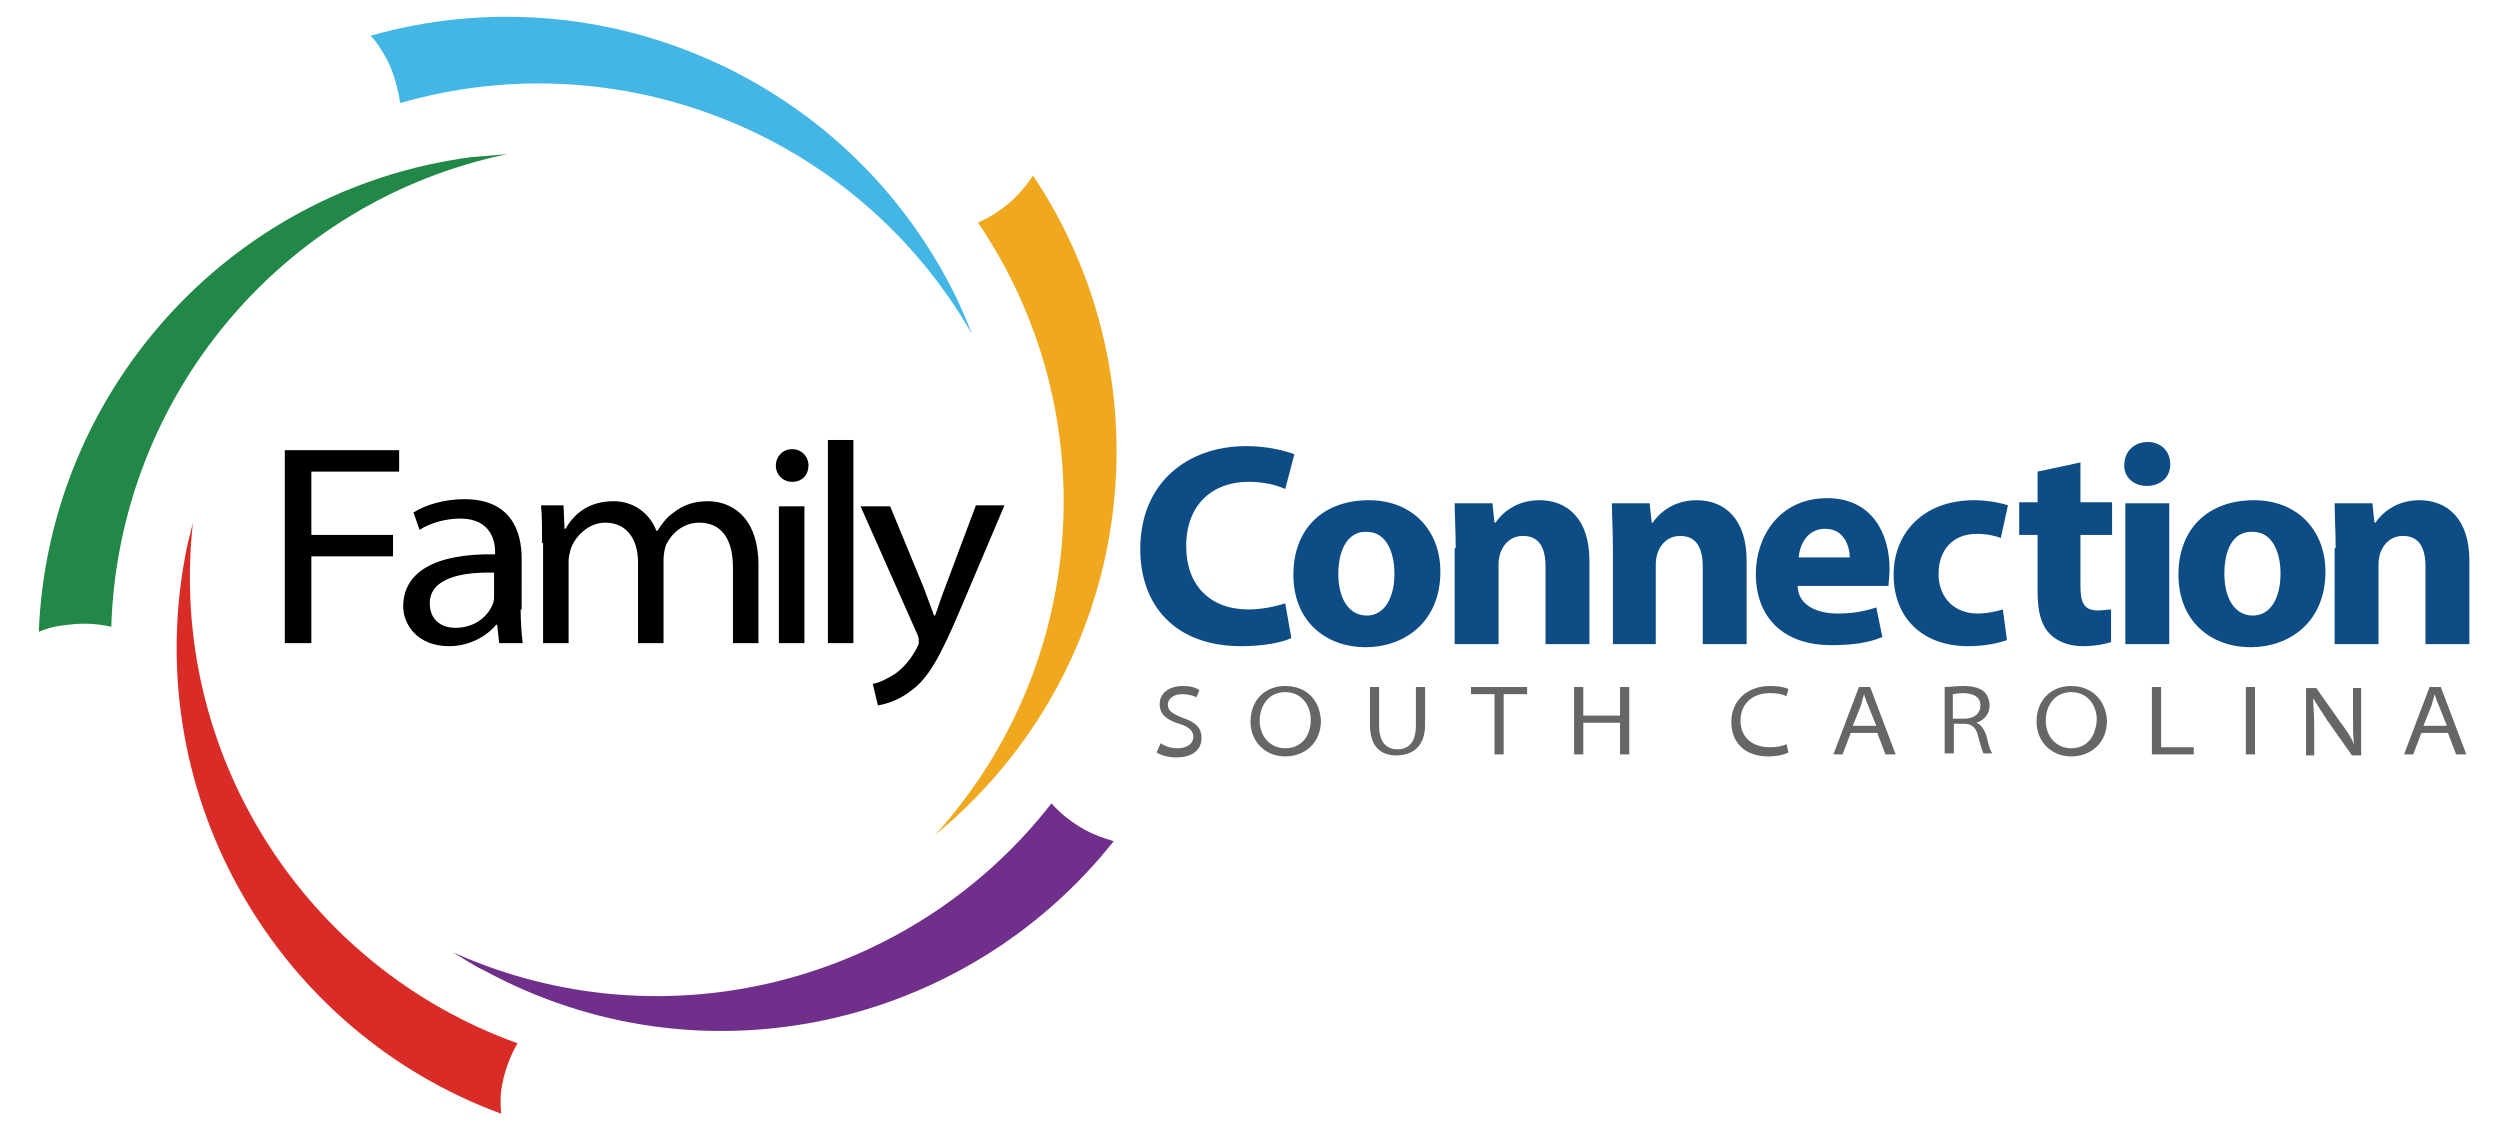 <?xml version="1.0" encoding="UTF-8"?> <!-- Generator: Adobe Illustrator 24.2.0, SVG Export Plug-In . SVG Version: 6.00 Build 0) --> <svg xmlns="http://www.w3.org/2000/svg" xmlns:xlink="http://www.w3.org/1999/xlink" version="1.1" id="Layer_1" x="0px" y="0px" viewBox="0 0 244.9 110.6" style="enable-background:new 0 0 244.9 110.6;" xml:space="preserve"> <style type="text/css"> .st0{fill:#44B6E5;} .st1{fill:#F0A91E;} .st2{fill:#702F8A;} .st3{fill:#D92C27;} .st4{fill:#228848;} .st5{fill:#0E4C86;} .st6{fill:#666666;} </style> <g> <path class="st0" d="M38,6c0.6,1.3,1,2.7,1.2,4.1c21.4-6.2,44.7,2.9,56,22.6c-0.4-1.1-0.9-2.2-1.4-3.3C83.3,7.6,58.8-2.9,36.3,3.5 C37,4.2,37.5,5.1,38,6L38,6z"></path> <path class="st1" d="M99.3,19.5c-1.1,1-2.3,1.8-3.5,2.3c12.5,18.4,11,43.2-4.2,60c0.9-0.8,1.8-1.5,2.7-2.4 c17.4-16.6,19.8-42.9,6.9-62.2C100.6,18.1,100,18.8,99.3,19.5L99.3,19.5z"></path> <path class="st2" d="M106.3,81.3c-1.3-0.7-2.4-1.6-3.3-2.6c-13.7,17.6-37.9,23.9-58.6,14.6c1,0.6,2,1.3,3.1,1.8 c21.2,11.5,47.1,5.6,61.6-12.7C108.1,82.1,107.2,81.8,106.3,81.3L106.3,81.3z"></path> <path class="st3" d="M49.2,106.2c0.3-1.5,0.8-2.8,1.5-4c-20.9-7.5-34.3-28.5-31.8-51c-0.3,1.2-0.6,2.3-0.8,3.5 c-4.3,23.6,9.2,46.4,31,54.4C49,108.2,49,107.2,49.2,106.2L49.2,106.2z"></path> <path class="st4" d="M6.7,61.2c1.5-0.2,2.9-0.1,4.2,0.2C11.6,39,27.5,19.7,49.7,15.1c-1.2,0.1-2.4,0.2-3.6,0.3 C22.2,18.6,4.7,38.6,3.8,61.9C4.7,61.5,5.6,61.3,6.7,61.2L6.7,61.2z"></path> <g> <path class="st5" d="M126.5,62.5c-0.8,0.4-2.6,0.8-4.9,0.8c-6.6,0-9.9-4.1-9.9-9.5c0-6.5,4.6-10.1,10.4-10.1 c2.2,0,3.9,0.5,4.7,0.8l-0.9,3.4c-0.9-0.4-2.1-0.7-3.6-0.7c-3.4,0-6.1,2.1-6.1,6.3c0,3.8,2.3,6.2,6.1,6.2c1.3,0,2.7-0.3,3.6-0.6 L126.5,62.5z"></path> <g> <path class="st5" d="M141.1,56c0,5-3.6,7.4-7.3,7.4c-4,0-7.1-2.6-7.1-7.1c0-4.5,2.9-7.3,7.4-7.3C138.3,49,141.1,51.9,141.1,56z M131.1,56.2c0,2.4,1,4.1,2.8,4.1c1.7,0,2.7-1.7,2.7-4.1c0-2.1-0.8-4.1-2.7-4.1C131.9,52,131.1,54.1,131.1,56.2z"></path> <path class="st5" d="M142.6,53.7c0-1.7-0.1-3.2-0.1-4.4h3.7l0.2,1.9h0.1c0.6-0.9,2-2.2,4.3-2.2c2.8,0,4.9,1.9,4.9,5.9v8.2h-4.3 v-7.6c0-1.8-0.6-3-2.2-3c-1.2,0-1.9,0.8-2.2,1.6c-0.1,0.3-0.2,0.7-0.2,1.1v7.9h-4.3V53.7z"></path> <path class="st5" d="M158,53.7c0-1.7-0.1-3.2-0.1-4.4h3.7l0.2,1.9h0.1c0.6-0.9,2-2.2,4.3-2.2c2.8,0,4.9,1.9,4.9,5.9v8.2h-4.3 v-7.6c0-1.8-0.6-3-2.2-3c-1.2,0-1.9,0.8-2.2,1.6c-0.1,0.3-0.2,0.7-0.2,1.1v7.9H158V53.7z"></path> </g> <g> <path class="st5" d="M176.1,57.5c0.1,1.8,1.9,2.6,3.9,2.6c1.5,0,2.6-0.2,3.8-0.6l0.6,2.9c-1.4,0.6-3.1,0.8-5,0.8 c-4.7,0-7.4-2.7-7.4-7c0-3.5,2.2-7.4,7-7.4c4.4,0,6.1,3.5,6.1,6.9c0,0.7-0.1,1.4-0.1,1.7H176.1z M181.2,54.6c0-1-0.5-2.8-2.4-2.8 c-1.8,0-2.5,1.6-2.6,2.8H181.2z"></path> <path class="st5" d="M196.6,62.7c-0.8,0.3-2.2,0.6-3.8,0.6c-4.4,0-7.3-2.7-7.3-7c0-4,2.8-7.3,7.9-7.3c1.1,0,2.4,0.2,3.3,0.5 l-0.7,3.2c-0.5-0.2-1.3-0.4-2.4-0.4c-2.3,0-3.7,1.6-3.7,3.9c0,2.5,1.7,3.9,3.8,3.9c1,0,1.8-0.2,2.5-0.4L196.6,62.7z"></path> </g> <g> <path class="st5" d="M203.8,45.3v3.9h3.1v3.2h-3.1v5c0,1.7,0.4,2.4,1.7,2.4c0.5,0,1-0.1,1.3-0.1l0,3.2c-0.6,0.2-1.6,0.4-2.8,0.4 c-1.4,0-2.5-0.5-3.2-1.2c-0.8-0.8-1.2-2.1-1.2-4.1v-5.6h-1.8v-3.2h1.8v-3L203.8,45.3z"></path> </g> <g> <path class="st5" d="M212.6,45.5c0,1.2-0.9,2.1-2.3,2.1c-1.4,0-2.3-1-2.2-2.1c0-1.2,0.9-2.2,2.3-2.2 C211.7,43.3,212.6,44.2,212.6,45.5z M208.2,63.1V49.3h4.3v13.8H208.2z"></path> <path class="st5" d="M227.8,56c0,5-3.6,7.4-7.3,7.4c-4,0-7.1-2.6-7.1-7.1c0-4.5,2.9-7.3,7.4-7.3C225,49,227.8,51.9,227.8,56z M217.9,56.2c0,2.4,1,4.1,2.8,4.1c1.7,0,2.7-1.7,2.7-4.1c0-2.1-0.8-4.1-2.7-4.1C218.6,52,217.9,54.1,217.9,56.2z"></path> <path class="st5" d="M228.8,53.7c0-1.7-0.1-3.2-0.1-4.4h3.7l0.2,1.9h0.1c0.6-0.9,2-2.2,4.3-2.2c2.8,0,4.9,1.9,4.9,5.9v8.2h-4.3 v-7.6c0-1.8-0.6-3-2.2-3c-1.2,0-1.9,0.8-2.2,1.6c-0.1,0.3-0.2,0.7-0.2,1.1v7.9h-4.3V53.7z"></path> </g> </g> <g> <g> <path d="M27.9,44.1h11.2v2.1h-8.6v6.2h8v2.1h-8V63h-2.6V44.1z"></path> <path d="M51,59.7c0,1.2,0.1,2.4,0.2,3.3h-2.3l-0.2-1.8h-0.1c-0.8,1-2.5,2.1-4.6,2.1c-3.1,0-4.5-2.1-4.5-3.9c0-3.3,3-5.2,9-5.1 v-0.3c0-0.8-0.3-3.2-3.4-3.2c-1.4,0-2.9,0.4-4,1.1l-0.6-1.7c1.3-0.8,3.1-1.3,5-1.3c4.6,0,5.6,3.2,5.6,5.8V59.7z M48.5,56.1 c-3.2-0.1-6.4,0.5-6.4,3c0,1.6,1.1,2.4,2.5,2.4c2.1,0,3.3-1.3,3.7-2.4c0.1-0.3,0.1-0.5,0.1-0.8V56.1z"></path> <path d="M53.1,53.2c0-1.4,0-2.6-0.1-3.7h2.2l0.1,2.3h0.1c0.8-1.4,2.2-2.7,4.7-2.7c2.1,0,3.6,1.3,4.2,2.9h0.1 c0.5-0.8,1-1.4,1.6-1.8c0.9-0.7,1.9-1.1,3.4-1.1c1.8,0,4.9,1.1,4.9,6.3V63h-2.5v-7.4c0-2.9-1.2-4.4-3.3-4.4 c-1.6,0-2.8,1.1-3.3,2.3c-0.1,0.4-0.2,0.8-0.2,1.3V63h-2.5v-7.9c0-2.4-1.2-3.9-3.2-3.9c-1.7,0-3,1.4-3.4,2.6 c-0.1,0.4-0.2,0.8-0.2,1.2V63h-2.5V53.2z"></path> </g> <g> <path d="M77.6,47.2c-0.9,0-1.6-0.7-1.6-1.6c0-0.8,0.6-1.6,1.6-1.6c0.9,0,1.6,0.7,1.6,1.6C79.2,46.5,78.6,47.2,77.6,47.2 L77.6,47.2z M76.3,63V49.6h2.5V63H76.3z"></path> <path d="M81.1,43.1h2.5V63h-2.5V43.1z"></path> </g> <g> <path d="M87.2,49.6l3.3,8c0.3,0.8,0.7,1.9,1,2.7h0.1c0.3-0.8,0.6-1.8,1-2.8l3-8h2.8l-4.2,9.9c-2.1,5-3.3,7.1-5,8.3 c-1.3,1-2.6,1.3-3.2,1.4l-0.5-2.1c0.6-0.1,1.4-0.5,2.2-1c0.7-0.5,1.6-1.4,2.3-2.9C90,63,90,62.8,90,62.7c0-0.1,0-0.3-0.2-0.7 l-5.5-12.4H87.2z"></path> </g> </g> </g> <g> <path class="st6" d="M113.7,72.8c0.4,0.3,1,0.5,1.7,0.5c0.9,0,1.5-0.5,1.5-1.1c0-0.6-0.4-1-1.4-1.3c-1.3-0.4-1.9-1-1.9-1.9 c0-1.1,0.9-1.8,2.3-1.8c0.8,0,1.3,0.2,1.6,0.4l-0.3,0.7c-0.2-0.1-0.7-0.3-1.4-0.3c-1,0-1.4,0.6-1.4,1c0,0.6,0.4,0.9,1.4,1.3 c1.2,0.4,1.9,0.9,1.9,2c0,1-0.7,1.9-2.5,1.9c-0.7,0-1.5-0.2-1.9-0.5L113.7,72.8z"></path> <path class="st6" d="M125.9,67.2c-2,0-3.4,1.4-3.4,3.5c0,1.9,1.4,3.4,3.4,3.4h0c1.9,0,3.5-1.3,3.5-3.5 C129.3,68.6,128,67.2,125.9,67.2z M125.9,73.3L125.9,73.3c-1.5,0-2.5-1.2-2.5-2.7c0-1.5,0.9-2.8,2.5-2.8c1.6,0,2.5,1.3,2.5,2.7 C128.4,72.2,127.4,73.3,125.9,73.3z"></path> <path class="st6" d="M135.1,67.3v3.8c0,1.6,0.7,2.3,1.8,2.3c1.1,0,1.8-0.7,1.8-2.3v-3.8h0.9V71c0,2.1-1.2,3-2.8,3 c-1.5,0-2.6-0.8-2.6-3v-3.7H135.1z"></path> <polygon class="st6" points="146.4,68 144.1,68 144.1,67.3 149.6,67.3 149.6,68 147.3,68 147.3,73.9 146.4,73.9 "></polygon> <polygon class="st6" points="155.1,67.3 155.1,70.1 158.7,70.1 158.7,67.3 159.6,67.3 159.6,73.9 158.7,73.9 158.7,70.8 155.1,70.8 155.1,73.9 154.2,73.9 154.2,67.3 "></polygon> <path class="st6" d="M175.2,73.7c-0.3,0.2-1.1,0.4-2,0.4c-2.1,0-3.6-1.2-3.6-3.4c0-1.9,1.4-3.5,3.8-3.5c1,0,1.6,0.2,1.8,0.3 l-0.2,0.7c-0.4-0.2-0.9-0.3-1.6-0.3c-1.8,0-2.9,1.1-2.9,2.7c0,1.5,1,2.6,2.9,2.6c0.6,0,1.2-0.1,1.6-0.3L175.2,73.7z"></path> <path class="st6" d="M183.2,67.3h-1.1l-2.5,6.6h0.9l0.8-2.1h2.6l0.8,2.1h1L183.2,67.3z M181.5,71.1l0.8-2c0.1-0.4,0.2-0.7,0.3-1.1 h0c0.1,0.3,0.2,0.7,0.4,1.1l0.8,2H181.5z"></path> <path class="st6" d="M194.6,72.1c-0.2-0.6-0.5-1.1-1-1.3v0c0.7-0.2,1.3-0.8,1.3-1.7c0-0.5-0.2-1-0.5-1.3c-0.4-0.4-1.1-0.6-2.1-0.6 c-0.6,0-1.4,0.1-1.8,0.1v6.5h0.9v-2.9h1c0.8,0,1.2,0.4,1.4,1.3c0.2,0.8,0.4,1.4,0.5,1.6h0.9C195,73.7,194.8,73,194.6,72.1z M192.4,70.4h-1.1V68c0.2,0,0.5-0.1,1-0.1c0.9,0,1.7,0.3,1.7,1.2C194,69.9,193.4,70.4,192.4,70.4z"></path> <path class="st6" d="M202.9,67.2c-2,0-3.4,1.4-3.4,3.5c0,1.9,1.4,3.4,3.4,3.4h0c1.9,0,3.5-1.3,3.5-3.5 C206.3,68.6,204.9,67.2,202.9,67.2z M202.9,73.3L202.9,73.3c-1.5,0-2.5-1.2-2.5-2.7c0-1.5,0.9-2.8,2.5-2.8c1.6,0,2.5,1.3,2.5,2.7 C205.3,72.2,204.4,73.3,202.9,73.3z"></path> <polygon class="st6" points="210.8,67.3 211.7,67.3 211.7,73.2 214.9,73.2 214.9,73.9 210.8,73.9 "></polygon> <rect x="220" y="67.3" class="st6" width="0.9" height="6.6"></rect> <path class="st6" d="M225.9,74v-6.6h1l2.4,3.4c0.6,0.8,1,1.4,1.3,2.1l0,0c-0.1-0.8-0.1-1.6-0.1-2.6v-2.9h0.8V74h-0.9l-2.4-3.4 c-0.5-0.8-1-1.5-1.4-2.2l0,0c0,0.8,0.1,1.6,0.1,2.6v3H225.9z"></path> <path class="st6" d="M239.1,67.3H238l-2.5,6.6h0.9l0.8-2.1h2.6l0.8,2.1h1L239.1,67.3z M237.4,71.1l0.8-2c0.1-0.4,0.2-0.7,0.3-1.1h0 c0.1,0.3,0.2,0.7,0.4,1.1l0.8,2H237.4z"></path> </g> </svg> 